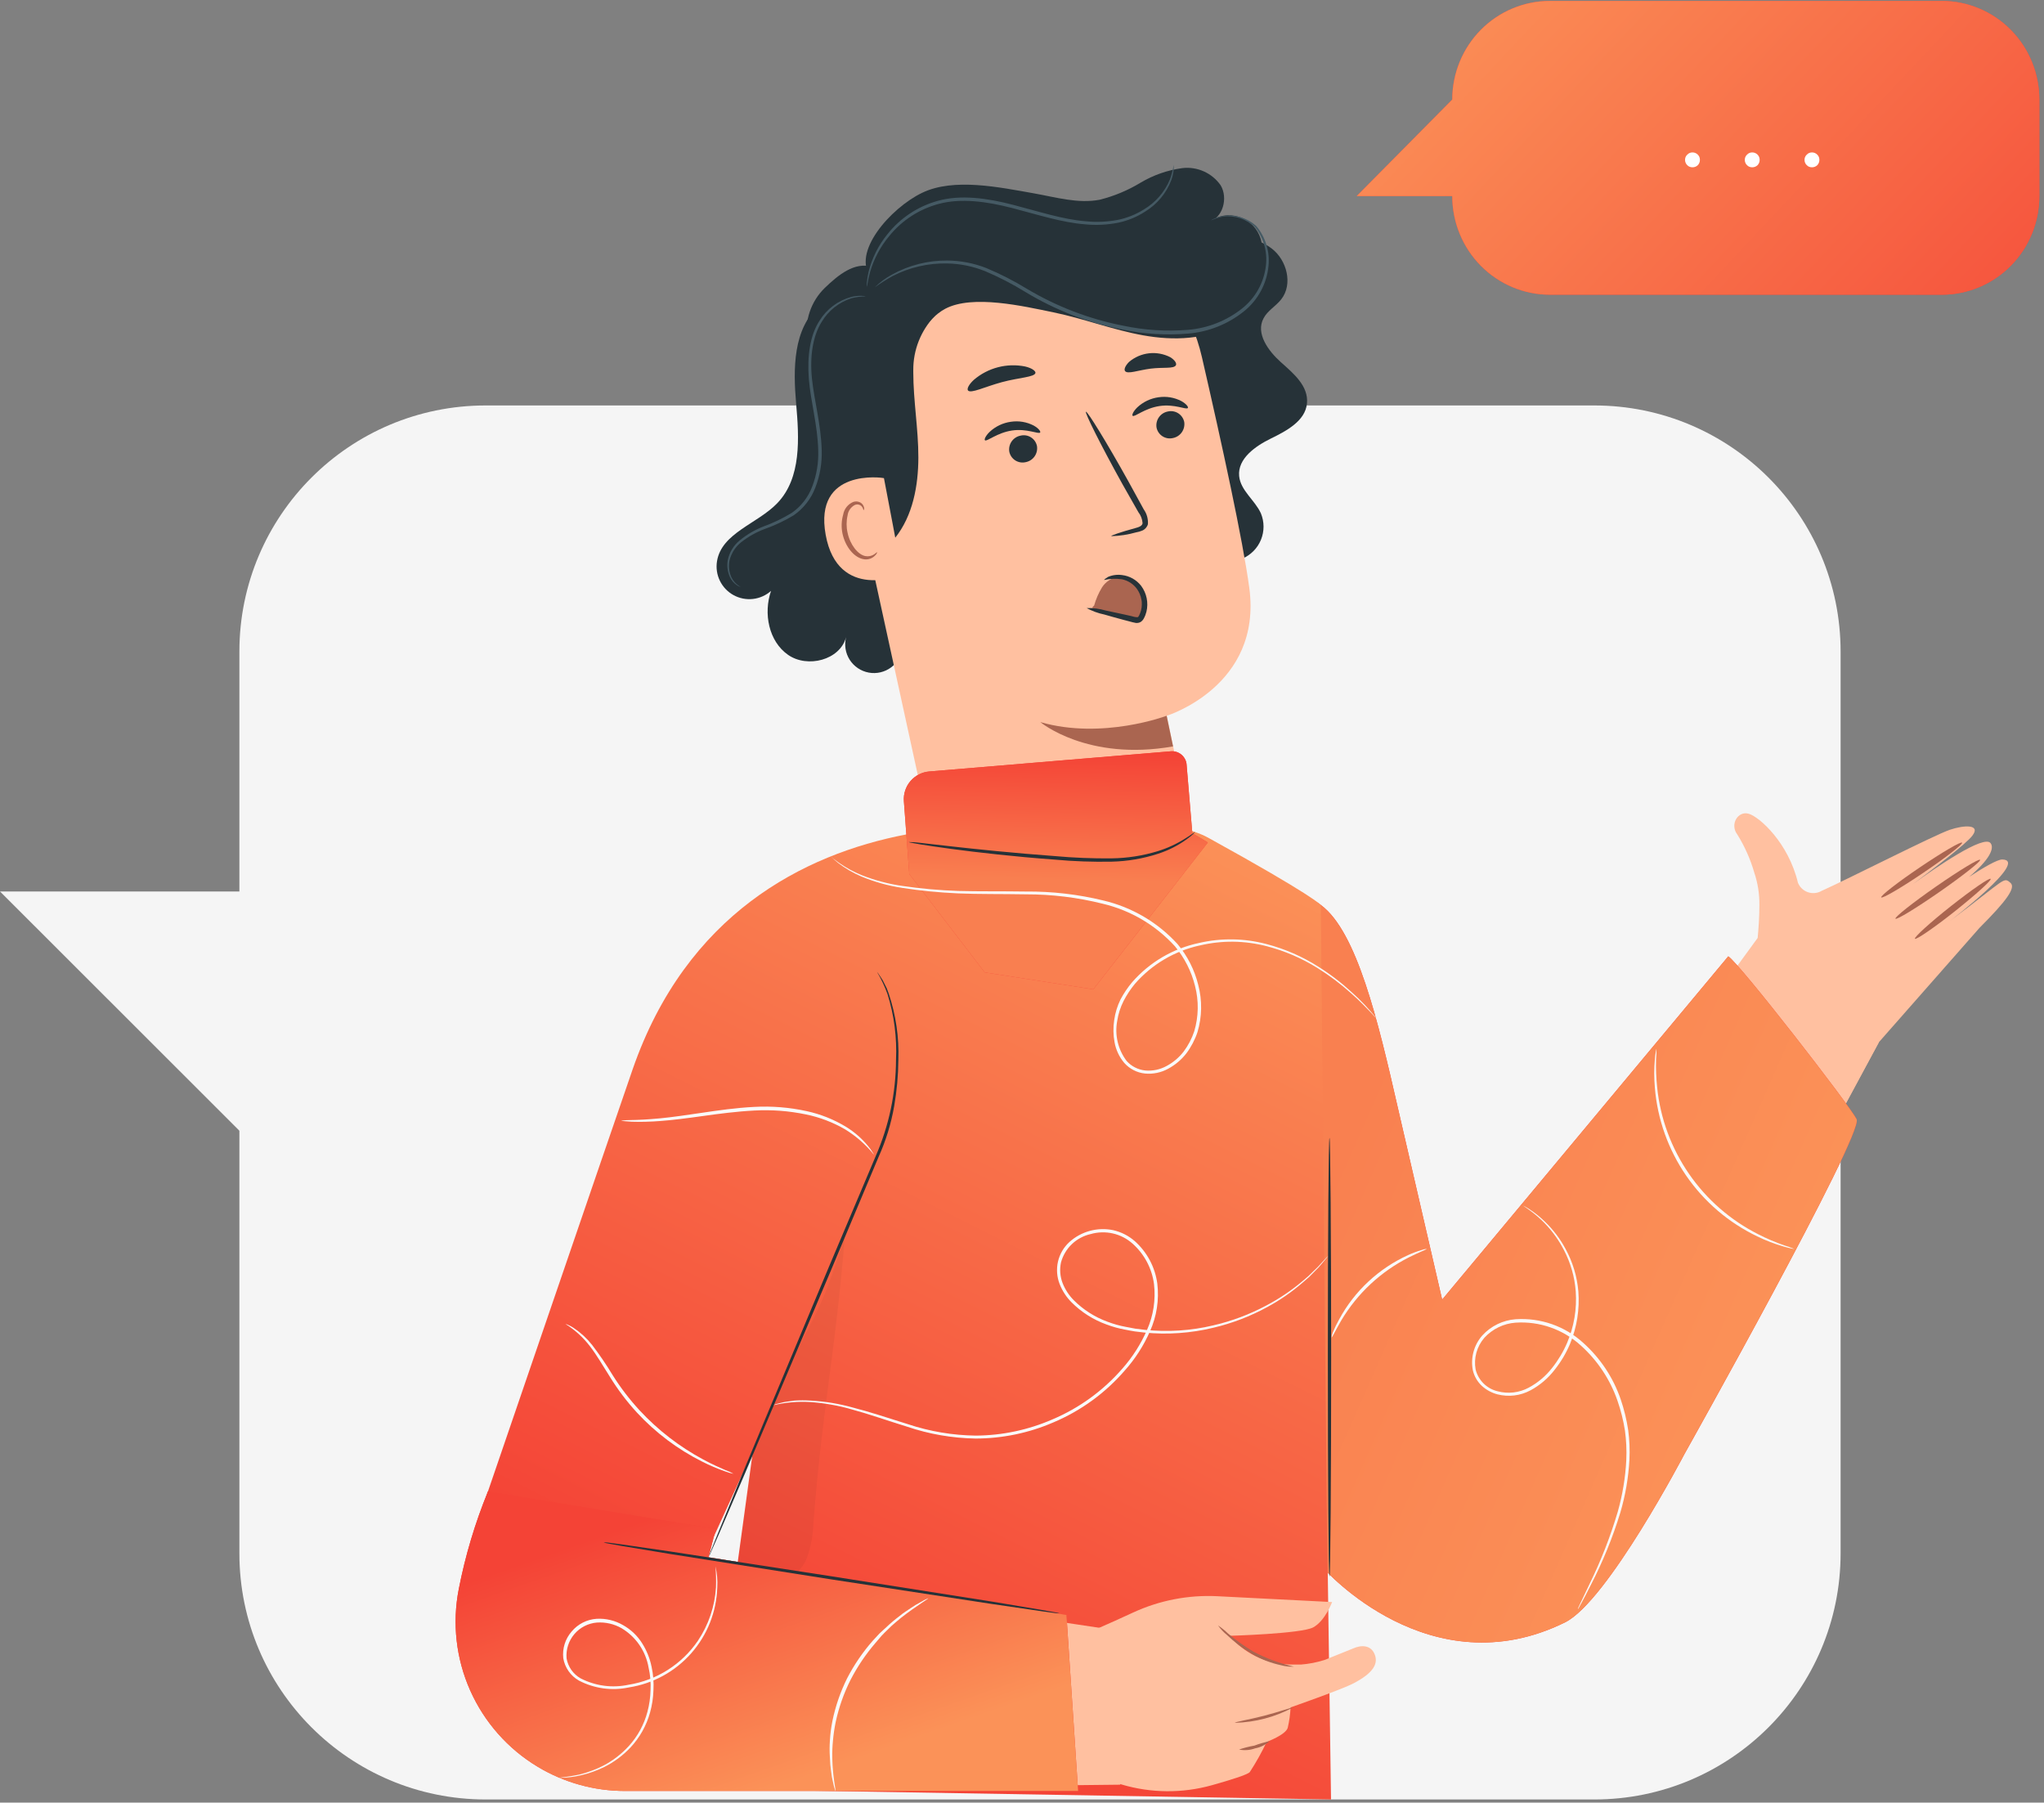 <?xml version="1.0" encoding="UTF-8"?> <svg xmlns="http://www.w3.org/2000/svg" width="330" height="291" viewBox="0 0 330 291" fill="none"><rect x="0" y="0" width="330" height="291" fill="#808080" stroke="none"/> <path d="M78.414 65.454H257.396C279.358 65.454 297.162 83.244 297.162 105.19V250.755C297.162 272.7 279.358 290.491 257.396 290.491H78.414C56.452 290.491 38.648 272.7 38.648 250.755V105.19C38.648 83.244 56.452 65.454 78.414 65.454Z" fill="#F5F5F5"></path> <path d="M38.72 143.911H0L39.592 183.473L38.72 143.911Z" fill="#F5F5F5"></path> <path d="M303.354 168.23L319.582 149.791C323.97 145.407 325.477 143.297 324.595 142.528C323.426 141.504 323.929 141.842 314.815 148.675C314.815 148.675 327.732 138.81 323.252 138.748C322.463 138.748 320.269 140.019 317.921 141.555C321.12 138.841 322.022 137.007 321.396 136.136C320.371 134.62 312.457 140.101 308.818 142.733C311.791 140.521 317.46 136.229 318.454 134.876C319.828 133.032 317.05 133.186 314.794 133.954C312.262 134.815 298.269 141.955 294.127 143.799C293.795 143.997 293.424 144.12 293.04 144.161C292.655 144.202 292.266 144.159 291.9 144.036C291.533 143.912 291.198 143.711 290.917 143.445C290.636 143.18 290.416 142.856 290.273 142.498C288.745 136.085 284.122 131.916 282.358 131.373C280.595 130.83 279.232 133.084 280.493 134.723C281.679 136.63 282.596 138.691 283.22 140.848C283.791 142.541 284.071 144.318 284.05 146.104C284.05 148.152 283.906 149.925 283.773 151.41L268.939 171.744L293.748 186.085L303.354 168.23Z" fill="#FFC0A0"></path> <path d="M309.157 151.543C309.321 151.768 312.232 149.791 315.595 147.118C318.957 144.444 321.582 142.088 321.387 141.873C321.192 141.658 318.311 143.645 314.949 146.298C311.586 148.951 309.013 151.307 309.157 151.543Z" fill="#AA6550"></path> <path d="M306.019 148.306C306.183 148.542 309.371 146.595 313.144 143.973C316.916 141.35 319.848 139.025 319.684 138.8C319.52 138.574 316.332 140.5 312.56 143.123C308.787 145.745 305.855 148.07 306.019 148.306Z" fill="#AA6550"></path> <path d="M303.723 144.864C303.887 145.1 306.942 143.317 310.54 140.879C314.139 138.441 316.927 136.28 316.773 136.034C316.619 135.788 313.564 137.581 309.956 140.019C306.347 142.457 303.569 144.628 303.723 144.864Z" fill="#AA6550"></path> <path d="M282.39 154.165L223.258 229.089L236.801 260.589C236.801 260.589 253.019 257.003 257.939 250.181C262.86 243.359 303.354 168.23 303.354 168.23L282.39 154.165Z" fill="#FFC0A0"></path> <path d="M132.285 49.35C128.03 53.038 128.041 59.533 128.533 65.136C129.025 70.74 129.404 77.121 125.519 81.199C122.31 84.559 116.497 86.023 115.759 90.602C115.584 91.678 115.747 92.782 116.226 93.761C116.704 94.741 117.474 95.549 118.431 96.073C119.387 96.597 120.482 96.813 121.566 96.69C122.65 96.567 123.669 96.112 124.483 95.386C123.233 99.002 124.094 103.52 127.231 105.712C130.368 107.904 135.627 106.552 136.601 102.854C136.441 103.471 136.411 104.115 136.512 104.745C136.612 105.374 136.842 105.976 137.185 106.514C137.529 107.051 137.98 107.511 138.51 107.866C139.04 108.222 139.637 108.464 140.265 108.578C140.893 108.693 141.537 108.677 142.158 108.531C142.78 108.385 143.364 108.113 143.875 107.732C144.387 107.35 144.814 106.868 145.13 106.314C145.447 105.76 145.646 105.147 145.714 104.514" fill="#263238"></path> <path d="M193.211 87.171C193.783 88.543 194.877 89.631 196.253 90.197C197.628 90.763 199.173 90.759 200.546 90.188C201.919 89.616 203.008 88.522 203.574 87.148C204.14 85.773 204.137 84.23 203.565 82.858C202.591 80.727 200.284 79.191 200.059 76.855C199.792 74.038 202.673 72.02 205.184 70.791C207.696 69.562 210.731 67.963 211.007 65.136C211.284 62.309 208.834 60.291 206.794 58.468C204.754 56.644 202.693 53.817 203.995 51.389C204.641 50.139 205.984 49.432 206.855 48.316C208.772 45.878 207.768 41.995 205.318 40.121C202.868 38.246 199.485 37.949 196.43 38.492C193.375 39.035 190.504 40.305 187.531 41.196C182.603 42.628 177.431 43.024 172.342 42.357C167.253 41.691 162.358 39.977 157.966 37.324" fill="#263238"></path> <path d="M175.055 153.233C169.759 154.301 164.255 153.246 159.73 150.294C155.206 147.343 152.024 142.733 150.872 137.458L136.325 70.811C135.417 66.963 135.29 62.972 135.953 59.074C136.615 55.175 138.053 51.45 140.182 48.117C142.31 44.783 145.086 41.911 148.345 39.668C151.604 37.425 155.28 35.859 159.155 35.06L160.672 34.835C168.083 33.746 175.633 35.487 181.817 39.711C188.001 43.935 192.366 50.332 194.041 57.627C197.281 71.692 200.674 87.273 201.699 94.925C203.821 110.773 188.372 115.546 188.372 115.546L191.15 128.863C191.701 131.516 191.722 134.252 191.211 136.914C190.701 139.575 189.669 142.109 188.175 144.371C186.682 146.633 184.756 148.577 182.507 150.093C180.259 151.608 177.734 152.665 175.076 153.203L175.055 153.233Z" fill="#FFC0A0"></path> <path d="M191.191 68.117C191.281 68.705 191.139 69.305 190.795 69.791C190.451 70.276 189.931 70.609 189.346 70.719C189.063 70.784 188.769 70.791 188.482 70.741C188.196 70.69 187.923 70.583 187.678 70.426C187.434 70.268 187.223 70.064 187.059 69.824C186.895 69.584 186.78 69.314 186.722 69.029C186.626 68.442 186.765 67.84 187.108 67.354C187.451 66.867 187.971 66.534 188.557 66.427C188.841 66.362 189.135 66.355 189.422 66.405C189.709 66.455 189.984 66.562 190.229 66.72C190.474 66.877 190.686 67.082 190.851 67.322C191.016 67.562 191.132 67.832 191.191 68.117Z" fill="#263238"></path> <path d="M191.776 65.864C191.54 66.202 189.644 65.177 187.204 65.546C184.764 65.915 183.175 67.38 182.867 67.124C182.713 67.011 182.929 66.437 183.616 65.761C184.561 64.878 185.757 64.309 187.04 64.132C188.304 63.942 189.596 64.157 190.73 64.747C191.561 65.218 191.889 65.71 191.776 65.864Z" fill="#263238"></path> <path d="M167.418 72.01C167.51 72.598 167.369 73.2 167.024 73.686C166.68 74.172 166.159 74.504 165.572 74.612C165.288 74.676 164.994 74.683 164.707 74.632C164.42 74.581 164.146 74.473 163.901 74.315C163.657 74.156 163.446 73.95 163.282 73.709C163.119 73.468 163.005 73.197 162.948 72.911C162.855 72.324 162.997 71.724 163.342 71.24C163.687 70.755 164.208 70.425 164.793 70.32C165.077 70.254 165.371 70.245 165.658 70.295C165.945 70.345 166.219 70.452 166.464 70.609C166.708 70.767 166.919 70.972 167.083 71.213C167.247 71.453 167.361 71.725 167.418 72.01Z" fill="#263238"></path> <path d="M167.93 69.818C167.695 70.145 165.798 69.131 163.368 69.5C160.939 69.869 159.329 71.334 159.022 71.078C158.878 70.965 159.083 70.391 159.78 69.715C160.726 68.832 161.922 68.263 163.204 68.087C164.469 67.896 165.761 68.111 166.895 68.701C167.684 69.142 168.053 69.664 167.93 69.818Z" fill="#263238"></path> <path d="M179.402 86.556C179.402 86.413 180.848 85.931 183.246 85.265C183.861 85.112 184.425 84.897 184.466 84.456C184.424 83.811 184.188 83.193 183.79 82.684C182.976 81.27 182.132 79.785 181.258 78.228C177.721 71.866 175.107 66.611 175.322 66.468C175.537 66.325 178.654 71.365 182.191 77.736L184.651 82.223C185.148 82.919 185.387 83.767 185.328 84.62C185.265 84.846 185.152 85.056 184.997 85.233C184.843 85.41 184.651 85.551 184.436 85.644C184.107 85.785 183.763 85.885 183.41 85.942C182.105 86.312 180.759 86.518 179.402 86.556Z" fill="#263238"></path> <path d="M167.172 60.199C167.028 60.895 164.547 60.936 161.749 61.694C158.95 62.452 156.756 63.569 156.284 63.036C156.079 62.78 156.387 62.094 157.217 61.325C158.344 60.358 159.677 59.661 161.114 59.286C162.551 58.912 164.055 58.87 165.511 59.164C166.659 59.43 167.223 59.922 167.172 60.199Z" fill="#263238"></path> <path d="M189.849 58.959C189.5 59.574 187.799 59.246 185.748 59.512C183.698 59.779 182.078 60.434 181.648 59.912C181.432 59.656 181.648 59.062 182.283 58.426C183.193 57.654 184.313 57.169 185.5 57.034C186.686 56.899 187.886 57.12 188.947 57.669C189.685 58.13 190.003 58.662 189.849 58.959Z" fill="#263238"></path> <path d="M150.964 50.949L150.893 51.031C148.659 53.386 147.425 56.514 147.448 59.758V60.076C147.448 64.686 148.278 69.295 148.268 73.854C148.258 78.412 147.376 83.268 144.496 86.853C143.317 88.338 141.02 89.568 139.677 88.236C139.204 87.67 138.902 86.98 138.806 86.249C136.366 75.483 131.978 66.263 130.328 54.872C130.099 53.347 130.237 51.79 130.731 50.329C131.225 48.868 132.06 47.546 133.168 46.472C135.3 44.423 137.955 42.211 140.795 43.081C143.634 43.952 147.786 48.408 150.155 50.252" fill="#263238"></path> <path d="M142.712 77.183C142.425 77.101 131.363 75.554 133.301 86.32C135.238 97.087 145.603 92.928 145.603 92.61C145.603 92.293 142.712 77.183 142.712 77.183Z" fill="#FFC0A0"></path> <path d="M141.584 89.127C141.584 89.127 141.42 89.291 141.133 89.486C140.72 89.759 140.216 89.862 139.728 89.773C138.519 89.558 137.237 87.929 136.838 85.993C136.631 85.079 136.631 84.13 136.838 83.217C136.88 82.862 137.007 82.524 137.209 82.23C137.411 81.935 137.681 81.694 137.996 81.526C138.201 81.43 138.434 81.409 138.654 81.467C138.873 81.525 139.065 81.658 139.195 81.844C139.39 82.11 139.359 82.346 139.421 82.346C139.482 82.346 139.616 82.131 139.421 81.701C139.315 81.445 139.122 81.235 138.878 81.106C138.541 80.935 138.151 80.902 137.791 81.014C137.362 81.185 136.983 81.463 136.693 81.822C136.402 82.18 136.208 82.608 136.13 83.063C135.846 84.063 135.807 85.118 136.017 86.136C136.479 88.298 137.955 90.121 139.585 90.295C139.89 90.327 140.199 90.291 140.488 90.188C140.777 90.085 141.04 89.919 141.256 89.701C141.615 89.383 141.625 89.138 141.584 89.127Z" fill="#AA6550"></path> <path d="M140.671 44.812C137.37 40.869 143.747 33.595 148.873 31.127C153.998 28.658 161.379 30.235 166.956 31.219C170.473 31.844 174.04 32.909 177.546 32.243C179.873 31.661 182.099 30.732 184.148 29.488C186.203 28.265 188.483 27.468 190.853 27.142C192.045 26.995 193.254 27.176 194.35 27.666C195.447 28.155 196.389 28.933 197.076 29.918C198.295 31.967 197.445 35.173 195.148 35.839C195.84 35.314 196.65 34.965 197.506 34.821C198.363 34.677 199.242 34.743 200.068 35.013C200.894 35.283 201.642 35.75 202.247 36.372C202.853 36.995 203.299 37.755 203.546 38.587C203.793 39.419 203.835 40.299 203.667 41.151C203.499 42.003 203.127 42.801 202.582 43.478C202.038 44.155 201.337 44.689 200.541 45.036C199.744 45.382 198.875 45.531 198.008 45.468C199.372 44.075 202.017 45.663 202.109 47.609C202.201 49.555 200.664 51.205 199.034 52.239C194.82 54.882 189.469 55.015 184.569 54.134C179.668 53.253 174.973 51.43 170.093 50.426C165.214 49.422 157.023 47.517 152.614 49.842C149.375 51.543 147.591 55.989 145.531 55.384C144.555 55.025 143.676 54.444 142.964 53.686C142.253 52.929 141.727 52.016 141.43 51.02C140.875 49.021 140.643 46.946 140.743 44.874" fill="#263238"></path> <path d="M119.584 94.751C119.382 94.705 119.191 94.622 119.02 94.505C118.513 94.18 118.108 93.718 117.851 93.174C117.454 92.302 117.332 91.33 117.503 90.387C117.769 89.148 118.448 88.035 119.43 87.232C120.595 86.274 121.907 85.51 123.315 84.968C124.899 84.391 126.42 83.657 127.857 82.776C129.362 81.719 130.51 80.229 131.147 78.504C131.848 76.647 132.172 74.669 132.101 72.686C131.998 68.588 130.86 64.747 130.584 61.131C130.307 57.515 130.768 54.124 132.306 51.778C133.462 49.892 135.295 48.517 137.432 47.937C138.004 47.793 138.595 47.734 139.185 47.763C139.39 47.766 139.593 47.797 139.79 47.855C139.011 47.85 138.236 47.946 137.483 48.142C135.452 48.783 133.729 50.151 132.644 51.983C131.219 54.257 130.727 57.556 131.086 61.09C131.445 64.624 132.542 68.466 132.665 72.676C132.73 74.732 132.381 76.78 131.64 78.699C130.954 80.521 129.727 82.09 128.123 83.196C126.652 84.079 125.096 84.813 123.479 85.388C122.108 85.896 120.825 86.615 119.676 87.519C118.739 88.259 118.076 89.29 117.79 90.449C117.603 91.331 117.688 92.249 118.036 93.081C118.353 93.794 118.897 94.381 119.584 94.751Z" fill="#455A64"></path> <path d="M195.497 35.583C195.641 35.475 195.8 35.389 195.968 35.327C196.16 35.232 196.359 35.154 196.563 35.091C196.847 34.994 197.138 34.922 197.434 34.876C198.407 34.723 199.401 34.792 200.342 35.08C201.284 35.367 202.147 35.865 202.868 36.535C203.597 37.424 204.144 38.448 204.474 39.549C204.805 40.65 204.914 41.805 204.795 42.948C204.657 44.368 204.236 45.746 203.556 47C202.877 48.255 201.952 49.361 200.838 50.252C198.276 52.314 195.156 53.566 191.878 53.847C188.318 54.153 184.733 53.936 181.237 53.202C175.693 52.117 170.383 50.064 165.552 47.138C163.481 45.858 161.315 44.738 159.073 43.788C157.117 42.995 155.032 42.568 152.922 42.528C149.851 42.462 146.813 43.166 144.085 44.577C143.099 45.128 142.144 45.733 141.225 46.39C142.046 45.584 142.974 44.895 143.983 44.341C146.718 42.818 149.801 42.031 152.932 42.057C155.094 42.073 157.235 42.486 159.247 43.276C161.513 44.224 163.703 45.344 165.798 46.626C170.596 49.491 175.854 51.505 181.339 52.577C184.784 53.306 188.317 53.531 191.827 53.243C195.004 52.98 198.033 51.782 200.53 49.801C201.604 48.953 202.499 47.899 203.16 46.701C203.822 45.503 204.239 44.185 204.385 42.825C204.51 41.735 204.419 40.631 204.116 39.576C203.814 38.522 203.306 37.537 202.622 36.679C201.938 36.027 201.118 35.535 200.221 35.239C199.324 34.943 198.372 34.851 197.434 34.968C196.771 35.113 196.122 35.319 195.497 35.583Z" fill="#455A64"></path> <path d="M189.499 26.619C189.536 27.442 189.407 28.265 189.12 29.037C188.32 31.172 186.825 32.975 184.876 34.159C183.566 35.012 182.11 35.616 180.58 35.941C178.827 36.294 177.03 36.388 175.249 36.218C171.487 35.941 167.551 34.651 163.419 33.585C159.288 32.52 155.156 31.956 151.589 32.909C148.422 33.747 145.606 35.574 143.552 38.123C142.138 39.816 141.091 41.783 140.476 43.901C140.066 45.407 140.015 46.288 139.943 46.277C139.929 46.066 139.929 45.854 139.943 45.642C139.999 45.038 140.099 44.439 140.24 43.849C140.787 41.665 141.805 39.627 143.223 37.877C145.299 35.224 148.175 33.309 151.425 32.417C155.115 31.393 159.359 31.977 163.511 33.053C167.663 34.128 171.569 35.419 175.249 35.716C176.983 35.895 178.734 35.823 180.447 35.501C181.929 35.2 183.345 34.638 184.63 33.841C186.53 32.721 188.019 31.018 188.874 28.986C189.148 28.216 189.357 27.424 189.499 26.619Z" fill="#455A64"></path> <path d="M176.65 97.741C176.937 96.714 177.364 95.731 177.918 94.821C178.204 94.373 178.581 93.99 179.026 93.698C179.471 93.407 179.972 93.213 180.498 93.129C181.058 93.096 181.618 93.205 182.125 93.444C182.633 93.683 183.073 94.045 183.405 94.498C184.062 95.431 184.41 96.547 184.398 97.688C184.411 98.725 184.063 99.968 183.001 100.143C182.576 100.185 182.148 100.122 181.753 99.96L176.283 98.122" fill="#AA6550"></path> <path d="M178.258 93.628C179.202 93.416 180.177 93.377 181.135 93.512C182.118 93.716 182.989 94.28 183.576 95.093C183.921 95.588 184.157 96.15 184.268 96.743C184.38 97.336 184.364 97.945 184.222 98.531C184.147 98.832 184.034 99.121 183.888 99.394C183.716 99.648 183.759 99.634 183.522 99.63C183.284 99.626 182.923 99.542 182.626 99.447L181.693 99.237C180.49 98.967 179.405 98.735 178.489 98.549C177.499 98.26 176.469 98.13 175.437 98.163C176.335 98.648 177.3 98.999 178.3 99.205C179.193 99.471 180.289 99.766 181.455 100.082L182.374 100.321C182.703 100.419 183.037 100.499 183.374 100.561C183.644 100.593 183.917 100.539 184.154 100.406C184.367 100.266 184.542 100.075 184.66 99.849C184.852 99.504 184.996 99.135 185.091 98.752C185.264 98.032 185.277 97.283 185.127 96.558C184.978 95.832 184.67 95.149 184.225 94.556C183.48 93.607 182.391 92.989 181.193 92.838C180.413 92.72 179.616 92.821 178.891 93.131C178.504 93.364 178.234 93.583 178.258 93.628Z" fill="#263238"></path> <path d="M188.351 115.546C188.351 115.546 178.018 119.459 167.961 116.571C167.961 116.571 175.547 122.932 189.387 120.494L188.351 115.546Z" fill="#AA6550"></path> <path d="M172.585 262.412C173.083 262.086 173.556 261.723 173.999 261.326C174.44 260.968 175.025 260.527 175.65 260.056C176.275 259.585 177.034 259.032 177.905 258.468C178.777 257.905 179.679 257.29 180.735 256.706C181.791 256.122 182.908 255.508 184.107 254.893C189.367 252.307 195.021 250.618 200.838 249.894C202.181 249.751 203.452 249.587 204.652 249.556C205.851 249.525 206.969 249.474 207.983 249.484C208.998 249.495 209.931 249.546 210.741 249.577C211.551 249.607 212.248 249.669 212.791 249.73C213.378 249.82 213.971 249.861 214.565 249.853C213.988 249.705 213.403 249.596 212.812 249.525C212.133 249.409 211.449 249.327 210.762 249.28C209.952 249.218 209.029 249.105 207.994 249.105C206.958 249.105 205.841 249.044 204.631 249.105C203.421 249.167 202.13 249.269 200.777 249.392C197.843 249.757 194.943 250.353 192.104 251.175C189.286 252.04 186.543 253.133 183.902 254.442C182.703 255.078 181.545 255.661 180.53 256.317C179.515 256.973 178.551 257.557 177.711 258.151C176.87 258.745 176.132 259.319 175.486 259.81C174.84 260.302 174.307 260.773 173.887 261.162C173.419 261.542 172.983 261.96 172.585 262.412Z" fill="#FAFAFA"></path> <path d="M232.833 209.8L224.426 173.403C221.207 159.718 217.394 146.565 210.987 145.007V149.238L213.734 253.223C213.734 253.223 230.864 272.687 252.69 261.89C259.518 258.499 271.973 234.682 271.973 234.682C271.973 234.682 300.955 183.012 299.745 180.666C298.535 178.32 280.831 155.518 279.026 154.381L232.833 209.8Z" fill="#F44336"></path> <path d="M232.833 209.8L224.426 173.403C221.207 159.718 217.394 146.565 210.987 145.007V149.238L213.734 253.223C213.734 253.223 230.864 272.687 252.69 261.89C259.518 258.499 271.973 234.682 271.973 234.682C271.973 234.682 300.955 183.012 299.745 180.666C298.535 178.32 280.831 155.518 279.026 154.381L232.833 209.8Z" fill="url(#paint0_linear)"></path> <path d="M146.329 134.702C129.619 137.898 110.808 147.64 102.145 172.604C98.988 181.721 75.983 248.931 75.983 248.931L115.216 248.112L121.551 234.272L118.476 256.758L115.821 288.821L214.892 290.491L214.195 242.181L213.242 146.093C213.242 146.093 212.134 144.639 195.045 135.225C184.445 129.375 146.329 134.702 146.329 134.702Z" fill="url(#paint1_linear)"></path> <g opacity="0.2"> <path opacity="0.2" d="M136.447 198.972C134.817 219.255 132.951 225.524 131.321 245.807C131.282 247.728 130.936 249.63 130.296 251.441C129.953 252.342 129.404 253.15 128.692 253.799C127.979 254.449 127.124 254.922 126.195 255.18C123.304 255.764 119.552 257.854 118.742 255.026L121.479 235.491C122.068 232.65 122.976 229.883 124.186 227.245C130.265 213.754 132.51 212.965 136.488 198.972" fill="black"></path> </g> <path d="M195 136L192.5 134.5L191.559 123.27C191.468 122.682 191.157 122.15 190.689 121.781C190.222 121.412 189.631 121.234 189.037 121.283L150.03 124.54C148.852 124.637 147.76 125.195 146.992 126.093C146.223 126.991 145.842 128.156 145.93 129.334L146.801 141.094L158.98 156.972L176.52 159.707" fill="#F44336"></path> <path d="M195 136L192.5 134.5L191.559 123.27C191.468 122.682 191.157 122.15 190.689 121.781C190.222 121.412 189.631 121.234 189.037 121.283L150.03 124.54C148.852 124.637 147.76 125.195 146.992 126.093C146.223 126.991 145.842 128.156 145.93 129.334L146.801 141.094L158.98 156.972L176.52 159.707" fill="url(#paint2_linear)"></path> <path d="M214.646 183.678C214.492 183.678 214.379 199.535 214.379 219.091C214.379 238.646 214.492 254.504 214.646 254.504C214.8 254.504 214.913 238.646 214.913 219.091C214.913 199.535 214.79 183.678 214.646 183.678Z" fill="#263238"></path> <path d="M114.376 251.369C114.376 251.369 114.376 251.298 114.499 251.144C114.622 250.99 114.694 250.734 114.827 250.447L116.016 247.753L120.291 237.806L134.223 204.913C136.929 198.48 139.502 192.355 141.84 186.772C143.021 184.157 143.869 181.403 144.362 178.577C144.794 176.107 145.021 173.606 145.038 171.099C145.169 167.466 144.641 163.839 143.48 160.394L143.162 159.543L142.803 158.826C142.635 158.445 142.429 158.081 142.188 157.741L141.758 157.105C141.708 157.033 141.653 156.965 141.594 156.901C142.268 158.033 142.834 159.227 143.285 160.465C144.358 163.903 144.823 167.501 144.659 171.099C144.641 176.441 143.529 181.722 141.389 186.618L133.731 204.739L119.942 237.694L115.842 247.702L114.745 250.437L114.468 251.154C114.431 251.223 114.4 251.295 114.376 251.369Z" fill="#263238"></path> <path d="M134.171 138.277C134.53 138.641 134.91 138.983 135.309 139.302C136.462 140.18 137.719 140.913 139.051 141.484C141.162 142.364 143.372 142.983 145.632 143.327C148.621 143.791 151.633 144.089 154.654 144.219C158.016 144.362 161.686 144.301 165.623 144.372C169.805 144.365 173.971 144.875 178.028 145.888C182.522 146.95 186.589 149.346 189.694 152.762C191.241 154.622 192.348 156.807 192.933 159.154C193.559 161.561 193.517 164.094 192.81 166.479C192.418 167.656 191.84 168.762 191.098 169.757C190.351 170.722 189.408 171.518 188.33 172.092C187.285 172.664 186.094 172.914 184.906 172.809C183.745 172.69 182.67 172.142 181.892 171.273C181.199 170.358 180.706 169.308 180.445 168.191C180.184 167.074 180.16 165.915 180.375 164.788C180.546 163.676 180.892 162.597 181.4 161.592C181.906 160.612 182.514 159.689 183.215 158.837C185.955 155.681 189.646 153.499 193.733 152.619C197.274 151.784 200.966 151.826 204.487 152.742C207.383 153.49 210.149 154.675 212.688 156.255C214.622 157.46 216.447 158.831 218.142 160.353C219.546 161.582 220.541 162.647 221.218 163.344L221.976 164.163C222.059 164.261 222.152 164.351 222.253 164.43C221.046 162.906 219.708 161.49 218.255 160.199C216.577 158.648 214.758 157.255 212.821 156.04C210.257 154.41 207.456 153.187 204.518 152.414C200.939 151.455 197.178 151.391 193.569 152.229C189.376 153.113 185.586 155.339 182.774 158.57C182.058 159.425 181.432 160.352 180.908 161.336C180.391 162.391 180.045 163.522 179.883 164.686C179.704 165.873 179.725 167.081 179.945 168.261C180.166 169.489 180.706 170.638 181.513 171.59C182.375 172.557 183.567 173.167 184.855 173.301C186.148 173.424 187.448 173.156 188.587 172.533C189.731 171.922 190.733 171.078 191.529 170.054C192.311 169.011 192.921 167.848 193.333 166.612C194.07 164.134 194.112 161.501 193.456 159.001C192.858 156.571 191.711 154.311 190.104 152.393C186.924 148.908 182.765 146.462 178.171 145.376C174.068 144.374 169.857 143.885 165.633 143.922C161.687 143.86 158.016 143.922 154.674 143.829C151.665 143.725 148.664 143.454 145.684 143.02C143.436 142.698 141.234 142.113 139.123 141.279C137.798 140.741 136.539 140.054 135.371 139.23C134.961 138.953 134.684 138.697 134.479 138.554C134.385 138.452 134.282 138.359 134.171 138.277Z" fill="#FAFAFA"></path> <path d="M100.269 180.912C100.413 180.953 100.561 180.977 100.71 180.984C100.997 180.984 101.418 181.056 101.971 181.076C103.52 181.127 105.071 181.089 106.615 180.963C108.573 180.82 110.89 180.523 113.453 180.164C116.016 179.806 118.825 179.427 121.798 179.273C124.578 179.122 127.366 179.332 130.091 179.898C132.32 180.351 134.46 181.164 136.427 182.305C138.208 183.394 139.79 184.78 141.102 186.403C141.046 186.266 140.97 186.138 140.876 186.024C140.66 185.662 140.413 185.319 140.138 184.999C139.145 183.787 137.956 182.749 136.622 181.926C134.642 180.718 132.472 179.852 130.204 179.365C127.435 178.761 124.597 178.534 121.767 178.689C118.763 178.843 115.944 179.253 113.381 179.632C110.818 180.011 108.522 180.349 106.584 180.533C104.647 180.718 103.058 180.799 101.971 180.81C101.402 180.809 100.834 180.843 100.269 180.912Z" fill="#FAFAFA"></path> <path d="M124.905 226.835C126.832 226.387 128.814 226.218 130.789 226.333C133.106 226.49 135.399 226.899 137.627 227.552C140.241 228.259 143.163 229.294 146.443 230.308C150.005 231.515 153.734 232.161 157.494 232.224C161.825 232.222 166.11 231.333 170.083 229.611C174.499 227.747 178.427 224.894 181.565 221.273C183.263 219.381 184.647 217.23 185.666 214.901C186.75 212.491 187.157 209.832 186.845 207.208C186.488 204.563 185.197 202.133 183.205 200.355C182.216 199.493 181.03 198.888 179.751 198.593C178.499 198.328 177.203 198.364 175.968 198.697C174.733 199.03 173.594 199.651 172.646 200.509C171.72 201.357 171.076 202.469 170.801 203.694C170.536 204.894 170.632 206.145 171.078 207.29C171.509 208.391 172.161 209.391 172.995 210.23C174.585 211.821 176.506 213.042 178.623 213.805C179.619 214.183 180.649 214.468 181.698 214.655C182.211 214.748 182.723 214.86 183.226 214.932L184.753 215.116C188.499 215.487 192.281 215.221 195.938 214.328C198.953 213.61 201.86 212.494 204.58 211.009C206.637 209.898 208.565 208.565 210.331 207.034L211.356 206.143L212.197 205.293C212.65 204.863 213.075 204.405 213.468 203.92L214.206 203.039C214.29 202.943 214.366 202.841 214.432 202.732C214.332 202.816 214.24 202.909 214.155 203.008L213.386 203.848C212.98 204.318 212.545 204.763 212.084 205.18L211.233 206.01L210.208 206.88C208.435 208.369 206.507 209.664 204.457 210.742C201.751 212.187 198.866 213.269 195.876 213.959C192.256 214.82 188.516 215.063 184.815 214.676L183.318 214.491C182.816 214.41 182.293 214.297 181.801 214.205C180.775 214.019 179.77 213.738 178.797 213.365C176.75 212.619 174.892 211.434 173.354 209.892C172.569 209.099 171.955 208.154 171.549 207.116C171.147 206.061 171.058 204.912 171.293 203.807C171.597 202.679 172.203 201.655 173.047 200.846C173.891 200.038 174.94 199.475 176.08 199.218C177.249 198.881 178.483 198.846 179.669 199.117C180.854 199.387 181.951 199.954 182.857 200.765C184.755 202.455 185.981 204.771 186.312 207.29C186.605 209.815 186.216 212.373 185.184 214.696C184.192 216.97 182.85 219.075 181.206 220.935C178.121 224.489 174.264 227.292 169.93 229.13C166.019 230.835 161.802 231.728 157.535 231.752C153.812 231.706 150.119 231.084 146.587 229.908C143.316 228.884 140.436 227.921 137.74 227.235C135.489 226.603 133.175 226.221 130.84 226.098C129.99 226.045 129.138 226.045 128.288 226.098C127.56 226.21 126.934 226.262 126.442 226.374L125.325 226.651C125.177 226.693 125.035 226.755 124.905 226.835Z" fill="#FAFAFA"></path> <path d="M214.985 215.905C215.077 215.905 215.549 214.881 216.543 213.16C219.145 208.792 222.94 205.257 227.481 202.967C229.224 202.086 230.372 201.697 230.342 201.605C230.054 201.63 229.771 201.695 229.501 201.799C228.755 202.021 228.025 202.295 227.317 202.619C224.969 203.689 222.809 205.132 220.92 206.891C219.029 208.648 217.439 210.703 216.215 212.975C215.827 213.656 215.485 214.361 215.19 215.086C215.085 215.349 215.016 215.624 214.985 215.905Z" fill="#FAFAFA"></path> <path d="M254.761 259.749C254.761 259.749 254.833 259.667 254.925 259.493C255.018 259.319 255.171 259.042 255.346 258.724C255.715 258.048 256.248 257.034 256.904 255.723C258.808 252.021 260.38 248.158 261.599 244.178C262.414 241.413 262.906 238.564 263.065 235.686C263.147 234.079 263.081 232.467 262.87 230.871C262.616 229.183 262.211 227.52 261.661 225.903C260.464 222.408 258.392 219.276 255.643 216.807C254.174 215.46 252.448 214.426 250.568 213.765C248.688 213.105 246.693 212.833 244.704 212.965C242.638 213.12 240.709 214.058 239.312 215.588C238.648 216.344 238.165 217.242 237.9 218.213C237.636 219.184 237.596 220.202 237.785 221.191C238.006 222.161 238.513 223.042 239.24 223.721C239.951 224.371 240.81 224.839 241.742 225.084C243.546 225.553 245.462 225.322 247.103 224.438C248.626 223.617 249.957 222.482 251.009 221.109C252.018 219.837 252.849 218.435 253.48 216.94C254.589 214.257 255.049 211.351 254.823 208.458C254.616 206.07 253.918 203.751 252.772 201.646C251.924 200.057 250.838 198.606 249.553 197.343C248.75 196.542 247.867 195.825 246.919 195.202C246.601 194.987 246.334 194.854 246.16 194.752L245.894 194.618C245.894 194.618 246.222 194.854 246.857 195.295C247.773 195.947 248.627 196.681 249.41 197.487C250.638 198.761 251.674 200.207 252.485 201.779C253.575 203.858 254.227 206.138 254.402 208.478C254.601 211.315 254.123 214.159 253.008 216.776C252.386 218.226 251.572 219.587 250.589 220.822C249.569 222.137 248.284 223.222 246.816 224.008C245.284 224.832 243.496 225.044 241.814 224.602C240.951 224.4 240.16 223.965 239.529 223.343C238.897 222.721 238.45 221.938 238.236 221.078C238.073 220.173 238.116 219.243 238.361 218.357C238.605 217.47 239.046 216.65 239.65 215.956C240.959 214.53 242.763 213.658 244.694 213.518C246.61 213.392 248.531 213.654 250.342 214.29C252.153 214.926 253.817 215.921 255.233 217.216C257.916 219.628 259.944 222.68 261.128 226.087C261.68 227.669 262.089 229.298 262.347 230.953C262.56 232.521 262.632 234.105 262.563 235.686C262.419 238.533 261.951 241.355 261.169 244.096C259.987 248.066 258.479 251.931 256.658 255.651L255.192 258.724C255.038 259.052 254.915 259.319 254.813 259.523C254.71 259.728 254.761 259.749 254.761 259.749Z" fill="#FAFAFA"></path> <path d="M267.422 169.316C267.422 169.316 267.37 169.46 267.329 169.736C267.257 170.15 267.206 170.567 267.175 170.986C267.04 172.516 267.04 174.055 267.175 175.585C267.59 180.68 269.334 185.578 272.233 189.789C275.133 194.001 279.087 197.379 283.701 199.587C285.082 200.261 286.519 200.812 287.996 201.236C288.509 201.4 288.929 201.472 289.206 201.543C289.483 201.615 289.637 201.625 289.637 201.605C289.123 201.383 288.596 201.195 288.058 201.041C286.62 200.543 285.219 199.944 283.865 199.249C279.374 196.982 275.525 193.623 272.673 189.48C269.822 185.338 268.058 180.546 267.545 175.544C267.383 174.034 267.325 172.514 267.37 170.996C267.424 170.438 267.441 169.877 267.422 169.316Z" fill="#FAFAFA"></path> <path d="M91.299 213.733C92.824 214.688 94.165 215.91 95.256 217.339C96.281 218.661 97.306 220.412 98.465 222.256C99.736 224.321 101.201 226.259 102.842 228.044C105.844 231.284 109.403 233.959 113.35 235.942C114.538 236.543 115.764 237.067 117.02 237.509C117.478 237.689 117.952 237.826 118.435 237.919C118.011 237.677 117.564 237.474 117.102 237.315C116.241 236.936 114.99 236.403 113.525 235.604C109.694 233.547 106.23 230.871 103.273 227.686C101.649 225.928 100.19 224.025 98.916 222C97.897 220.308 96.784 218.673 95.584 217.104C94.75 216.052 93.758 215.136 92.642 214.389C92.34 214.188 92.021 214.013 91.689 213.867C91.422 213.764 91.299 213.713 91.299 213.733Z" fill="#FAFAFA"></path> <path d="M146.699 135.931C146.849 135.996 147.008 136.037 147.17 136.054L148.534 136.3C149.723 136.495 151.445 136.751 153.567 137.038C157.832 137.611 163.737 138.288 170.288 138.769C173.355 139.049 176.435 139.158 179.514 139.097C182.054 139.035 184.572 138.604 186.988 137.816C188.618 137.288 190.157 136.511 191.549 135.511C191.929 135.244 192.292 134.953 192.636 134.641C192.862 134.415 192.974 134.303 192.964 134.282C192.954 134.262 192.431 134.692 191.437 135.307C190.02 136.216 188.485 136.926 186.875 137.417C184.481 138.145 181.996 138.531 179.494 138.564C176.414 138.597 173.334 138.474 170.267 138.195C163.737 137.714 157.832 137.109 153.567 136.628L148.513 136.054C147.912 135.971 147.306 135.93 146.699 135.931Z" fill="#263238"></path> <path d="M76.445 256.184C75.673 260.147 75.783 264.231 76.768 268.147C77.752 272.062 79.586 275.714 82.141 278.842C84.695 281.97 87.907 284.498 91.548 286.248C95.189 287.997 99.171 288.924 103.211 288.964L180.867 288.104L178.817 262.976L112.325 252.998" fill="#FFC0A0"></path> <path d="M174.06 264.072C174.419 264.184 178.899 262.177 182.918 260.322C187.181 258.349 191.86 257.442 196.552 257.679L215.067 258.622C215.067 258.622 213.929 261.695 211.991 262.719C210.054 263.744 198.439 264.072 198.439 264.072L199.033 264.676C201.462 267.176 204.774 268.625 208.26 268.712H210.033C211.346 268.608 212.643 268.354 213.898 267.954L218.46 266.11C219.844 265.496 221.3 265.588 221.905 266.981C222.509 268.374 222.048 269.972 218.276 271.867C216.174 272.892 208.362 275.627 208.362 275.627C208.309 276.738 208.154 277.842 207.901 278.925C207.563 280.062 204.497 281.199 204.497 281.199C203.701 282.885 202.79 284.514 201.771 286.075C201.412 286.485 198.633 287.356 195.671 288.186C190.895 289.522 185.838 289.482 181.083 288.073L174.03 285.963V264.451" fill="#FFC0A0"></path> <path d="M199.382 278.116C202.644 278.033 205.841 277.191 208.721 275.657C208.721 275.535 206.67 276.313 204.077 276.979C201.483 277.645 199.371 277.962 199.382 278.116Z" fill="#AA6550"></path> <path d="M200.038 282.429C200.907 282.609 201.809 282.541 202.642 282.234C203.512 282.074 204.32 281.677 204.979 281.087C204.141 281.254 203.318 281.49 202.519 281.794C201.677 281.941 200.847 282.154 200.038 282.429Z" fill="#AA6550"></path> <path d="M196.655 262.402C197.06 262.972 197.539 263.485 198.08 263.928C199.308 265.1 200.663 266.13 202.119 267.001C203.587 267.858 205.183 268.473 206.845 268.825C207.513 269.003 208.205 269.079 208.896 269.05C206.604 268.524 204.392 267.701 202.314 266.602C200.89 265.744 199.536 264.775 198.265 263.703C197.768 263.222 197.229 262.787 196.655 262.402Z" fill="#AA6550"></path> <path d="M172.174 260.701L174.06 289.118H100.915C95.949 289.121 91.075 287.772 86.819 285.215C82.002 282.322 78.193 278.017 75.911 272.885C73.629 267.753 72.985 262.043 74.066 256.532C75.118 251.136 76.698 245.855 78.782 240.767L115.564 246.821L114.386 251.39L172.174 260.701Z" fill="#F44336"></path> <path d="M172.174 260.701L174.06 289.118H100.915C95.949 289.121 91.075 287.772 86.819 285.215C82.002 282.322 78.193 278.017 75.911 272.885C73.629 267.753 72.985 262.043 74.066 256.532C75.118 251.136 76.698 245.855 78.782 240.767L115.564 246.821L114.386 251.39L172.174 260.701Z" fill="url(#paint3_linear)"></path> <path d="M97.44 249.003C97.683 249.073 97.929 249.128 98.179 249.167L100.321 249.556L108.225 250.867L134.223 254.965L160.252 258.95L168.146 260.097L170.299 260.384C170.55 260.419 170.803 260.439 171.057 260.445C170.815 260.361 170.564 260.303 170.309 260.271L168.176 259.892L160.303 258.571L134.305 254.473L108.225 250.458L100.331 249.31L98.179 249.023C97.934 248.991 97.686 248.984 97.44 249.003Z" fill="#263238"></path> <path d="M134.879 289.138C135.012 289.138 134.438 287.09 134.366 283.74C134.351 282.83 134.388 281.92 134.479 281.015C134.567 279.982 134.718 278.956 134.93 277.942C135.438 275.605 136.237 273.34 137.309 271.201C138.406 269.073 139.748 267.079 141.307 265.26L142.332 264.061C142.68 263.672 143.06 263.334 143.408 262.986C144.095 262.279 144.823 261.716 145.459 261.173C148.073 259.124 149.928 258.1 149.867 258.007C149.413 258.189 148.977 258.412 148.565 258.673C148.054 258.939 147.561 259.237 147.088 259.564C146.545 259.954 145.869 260.333 145.223 260.886C144.485 261.438 143.779 262.033 143.111 262.668C142.752 263.017 142.352 263.344 141.993 263.693L140.876 264.901C139.27 266.732 137.893 268.752 136.775 270.915C135.69 273.098 134.891 275.411 134.397 277.798C134.187 278.843 134.05 279.9 133.987 280.964C133.921 281.885 133.921 282.809 133.987 283.73C134.007 284.495 134.075 285.258 134.192 286.014C134.248 286.584 134.348 287.149 134.489 287.704C134.578 288.193 134.708 288.672 134.879 289.138Z" fill="#FAFAFA"></path> <path d="M90.346 286.997C91.488 286.991 92.626 286.857 93.739 286.598C95.051 286.297 96.323 285.847 97.532 285.256C99.135 284.46 100.582 283.384 101.807 282.08C103.293 280.482 104.373 278.549 104.954 276.446C105.278 275.277 105.461 274.073 105.498 272.861C105.572 271.579 105.468 270.293 105.19 269.04C104.916 267.705 104.402 266.432 103.673 265.28C102.912 264.06 101.854 263.052 100.597 262.351C99.298 261.593 97.803 261.237 96.302 261.326C95.53 261.38 94.777 261.589 94.088 261.941C93.399 262.293 92.789 262.781 92.293 263.375C91.781 263.961 91.396 264.647 91.163 265.389C90.93 266.132 90.855 266.914 90.94 267.688C91.066 268.438 91.358 269.151 91.794 269.775C92.23 270.399 92.8 270.918 93.462 271.294C95.944 272.592 98.801 272.983 101.54 272.4C105.429 271.795 108.983 269.849 111.588 266.901C114.192 263.952 115.682 260.186 115.8 256.256C115.866 255.114 115.769 253.969 115.513 252.855C115.608 253.982 115.635 255.115 115.595 256.245C115.404 259.329 114.396 262.305 112.674 264.871C111.39 266.754 109.735 268.355 107.81 269.576C105.885 270.796 103.731 271.611 101.479 271.97C98.861 272.532 96.13 272.17 93.749 270.945C93.154 270.609 92.642 270.146 92.248 269.588C91.855 269.03 91.59 268.391 91.473 267.719C91.413 267.017 91.492 266.311 91.705 265.641C91.918 264.97 92.262 264.348 92.716 263.81C93.17 263.273 93.726 262.83 94.352 262.507C94.978 262.185 95.662 261.989 96.363 261.931C97.754 261.836 99.141 262.153 100.351 262.842C101.49 263.523 102.469 264.44 103.221 265.533C103.973 266.625 104.48 267.867 104.708 269.173C104.986 270.389 105.093 271.637 105.026 272.881C104.998 274.055 104.829 275.221 104.524 276.354C103.983 278.402 102.956 280.289 101.53 281.855C100.358 283.14 98.97 284.212 97.43 285.02C96.248 285.623 95.003 286.094 93.719 286.424C91.566 286.905 90.335 286.926 90.346 286.997Z" fill="#FAFAFA"></path> <path d="M313.485 47.575H250.224C246.043 47.575 242.034 45.898 239.078 42.912C236.122 39.927 234.461 35.877 234.461 31.655L219.031 31.655L234.461 16.069C234.461 11.847 236.122 7.797 239.078 4.812C242.034 1.826 246.043 0.149 250.224 0.149H313.485C317.666 0.149 321.675 1.826 324.631 4.812C327.587 7.797 329.248 11.847 329.248 16.069V31.655C329.248 35.877 327.587 39.927 324.631 42.912C321.675 45.898 317.666 47.575 313.485 47.575Z" fill="#F44336"></path> <path d="M313.485 47.575H250.224C246.043 47.575 242.034 45.898 239.078 42.912C236.122 39.927 234.461 35.877 234.461 31.655L219.031 31.655L234.461 16.069C234.461 11.847 236.122 7.797 239.078 4.812C242.034 1.826 246.043 0.149 250.224 0.149H313.485C317.666 0.149 321.675 1.826 324.631 4.812C327.587 7.797 329.248 11.847 329.248 16.069V31.655C329.248 35.877 327.587 39.927 324.631 42.912C321.675 45.898 317.666 47.575 313.485 47.575Z" fill="url(#paint4_linear)"></path> <path d="M293.397 26.666C293.624 26.426 293.737 26.14 293.737 25.806C293.737 25.473 293.624 25.193 293.397 24.966C293.157 24.726 292.87 24.606 292.537 24.606C292.204 24.606 291.924 24.726 291.697 24.966C291.457 25.193 291.337 25.473 291.337 25.806C291.337 26.14 291.457 26.426 291.697 26.666C291.924 26.893 292.204 27.006 292.537 27.006C292.87 27.006 293.157 26.893 293.397 26.666ZM283.753 26.666C283.979 26.426 284.093 26.14 284.093 25.806C284.093 25.473 283.979 25.193 283.753 24.966C283.513 24.726 283.226 24.606 282.893 24.606C282.559 24.606 282.279 24.726 282.053 24.966C281.813 25.193 281.693 25.473 281.693 25.806C281.693 26.14 281.813 26.426 282.053 26.666C282.279 26.893 282.559 27.006 282.893 27.006C283.226 27.006 283.513 26.893 283.753 26.666ZM274.108 26.666C274.335 26.426 274.448 26.14 274.448 25.806C274.448 25.473 274.335 25.193 274.108 24.966C273.868 24.726 273.581 24.606 273.248 24.606C272.915 24.606 272.635 24.726 272.408 24.966C272.168 25.193 272.048 25.473 272.048 25.806C272.048 26.14 272.168 26.426 272.408 26.666C272.635 26.893 272.915 27.006 273.248 27.006C273.581 27.006 273.868 26.893 274.108 26.666Z" fill="white"></path> <defs> <linearGradient id="paint0_linear" x1="207.5" y1="205" x2="280" y2="237" gradientUnits="userSpaceOnUse"> <stop stop-color="#F98050"></stop> <stop offset="1" stop-color="#FB9258"></stop> </linearGradient> <linearGradient id="paint1_linear" x1="93.5" y1="252" x2="162" y2="114.5" gradientUnits="userSpaceOnUse"> <stop stop-color="#F44336"></stop> <stop offset="1" stop-color="#FB9258"></stop> </linearGradient> <linearGradient id="paint2_linear" x1="170.486" y1="121.275" x2="170" y2="142" gradientUnits="userSpaceOnUse"> <stop stop-color="#F44336"></stop> <stop offset="1" stop-color="#F97F50"></stop> </linearGradient> <linearGradient id="paint3_linear" x1="108" y1="244" x2="123.808" y2="289.118" gradientUnits="userSpaceOnUse"> <stop stop-color="#F44336"></stop> <stop offset="1" stop-color="#FB9258"></stop> </linearGradient> <linearGradient id="paint4_linear" x1="329" y1="87.5" x2="231" y2="-4.5" gradientUnits="userSpaceOnUse"> <stop stop-color="#F44336"></stop> <stop offset="1" stop-color="#FB9258"></stop> </linearGradient> </defs> </svg> 